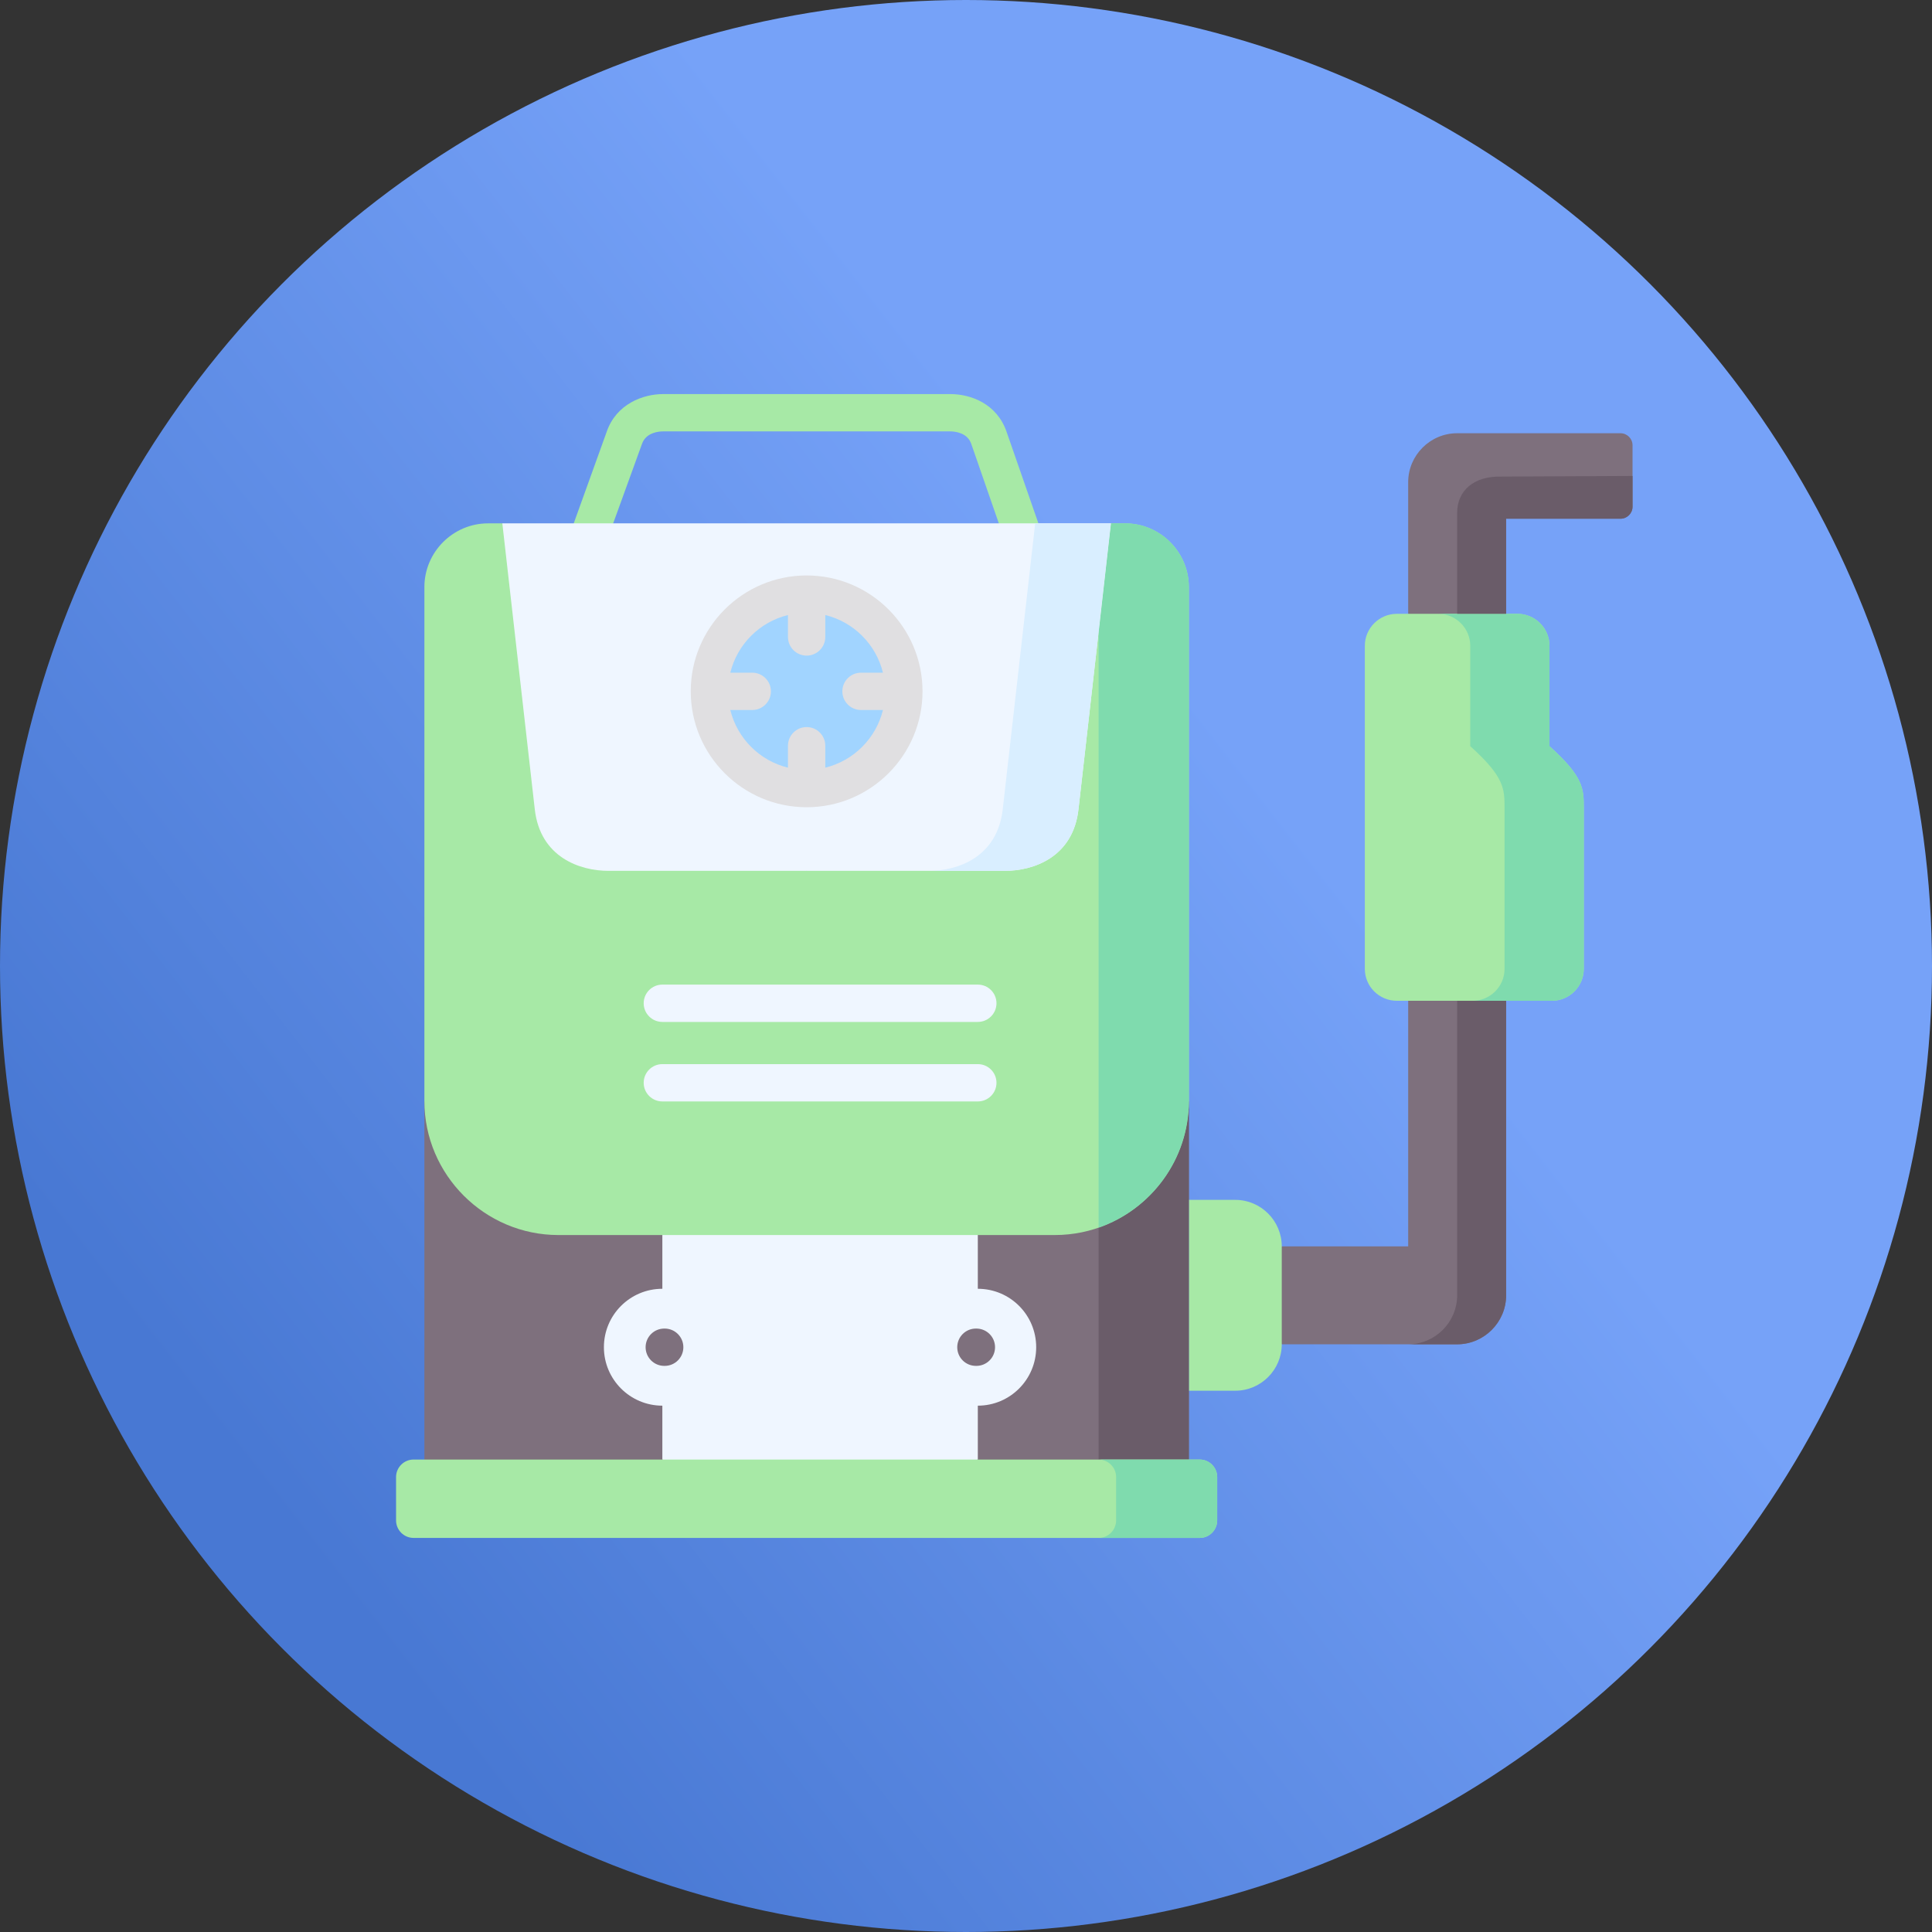 <?xml version="1.0" encoding="UTF-8"?> <svg xmlns="http://www.w3.org/2000/svg" width="800" height="800" viewBox="0 0 800 800" fill="none"><rect x="0" y="0" width="800" height="800" fill="#333333" stroke="none"/> <circle cx="400" cy="400" r="400" fill="url(#paint0_linear)"></circle> <g clip-path="url(#clip0)"> <path d="M243.313 224.495L253.906 216.71L265.847 183.773C267.516 179.002 272.937 178.632 274.558 178.632H393.488C395.103 178.632 400.502 179.003 402.173 183.783L413.592 216.71L422.329 224.495L429.984 216.71L416.757 178.671C412.762 167.249 402.118 163.179 393.489 163.179H274.559C266.312 163.179 255.261 167.236 251.265 178.661L237.567 216.71L243.313 224.495Z" fill="#A7E9A6"></path> <path fill-rule="evenodd" clip-rule="evenodd" d="M175.731 455.931V615.7H294.868V511.403L242.465 459.15C211.959 459.15 175.731 455.931 175.731 455.931V455.931Z" fill="#7E707D"></path> <path fill-rule="evenodd" clip-rule="evenodd" d="M400.774 613.64H492.286V588.216V455.931L435.453 472.272L400.774 511.403V613.64Z" fill="#7E707D"></path> <path fill-rule="evenodd" clip-rule="evenodd" d="M583.097 214.794V254.173L603.375 269.596L623.653 254.173V214.794H671C673.761 214.794 676 212.555 676 209.794V184.394C676 181.633 673.761 179.394 671 179.394H623.653H603.375C592.234 179.394 583.097 188.502 583.097 199.673V214.794Z" fill="#7E707D"></path> <path fill-rule="evenodd" clip-rule="evenodd" d="M274.264 582.056V604.369L339.579 624.838L404.894 604.369V582.056C418.246 582.056 429.063 571.209 429.063 557.857C429.063 544.475 418.246 533.658 404.894 533.658V511.404L339.579 485.525L274.264 511.404V533.658C260.912 533.658 250.065 544.475 250.065 557.857C250.065 571.209 260.912 582.056 274.264 582.056V582.056Z" fill="#EFF6FF"></path> <path fill-rule="evenodd" clip-rule="evenodd" d="M530.75 516.09L515.807 534.181L530.75 556.648H583.097H603.375C614.516 556.648 623.653 547.511 623.653 536.369V516.09V414.401L603.375 387.896L583.097 414.401V516.09H530.75Z" fill="#7E707D"></path> <path fill-rule="evenodd" clip-rule="evenodd" d="M530.75 556.648V516.09C530.75 505.508 522.114 496.843 511.533 496.843H492.286V575.866H511.533C522.114 575.866 530.75 567.2 530.75 556.648V556.648Z" fill="#A7E9A6"></path> <path fill-rule="evenodd" clip-rule="evenodd" d="M175.731 349.938V455.931C175.731 486.438 200.696 511.403 231.202 511.403H274.264H339.579H404.894H436.815C467.321 511.403 492.286 486.437 492.286 455.931V349.938V243.091C492.286 228.589 480.437 216.711 465.906 216.711H460.011L334.008 360.608L208.005 216.71H202.11C187.609 216.71 175.73 228.589 175.73 243.09V349.938H175.731Z" fill="#A7E9A6"></path> <path fill-rule="evenodd" clip-rule="evenodd" d="M252.011 360.608H334.009H416.036C427.944 360.608 444.331 354.978 446.571 335.141L460.011 216.71H421.93H334.008H246.086H208.005L221.445 335.141C223.686 354.979 240.103 360.608 252.011 360.608V360.608Z" fill="#EFF6FF"></path> <path fill-rule="evenodd" clip-rule="evenodd" d="M565.147 326.948V401.196C565.147 408.476 571.101 414.401 578.381 414.401H583.097H623.654H628.37H642.606C649.857 414.401 655.811 408.476 655.811 401.196V334.759C655.811 326.624 655.811 321.76 641.604 308.968V267.378C641.604 260.127 635.65 254.173 628.37 254.173H623.654H583.097H578.381C571.101 254.173 565.147 260.127 565.147 267.378V326.948Z" fill="#A7E9A6"></path> <path d="M275.238 565.583H275.059C270.792 565.583 267.333 562.124 267.333 557.857C267.333 553.59 270.792 550.131 275.059 550.131H275.238C279.505 550.131 282.964 553.59 282.964 557.857C282.965 562.124 279.506 565.583 275.238 565.583Z" fill="#7E707D"></path> <path d="M404.894 456.082H274.264C269.997 456.082 266.538 452.623 266.538 448.356C266.538 444.089 269.997 440.63 274.264 440.63H404.895C409.162 440.63 412.621 444.089 412.621 448.356C412.621 452.623 409.161 456.082 404.894 456.082ZM404.894 423.158H274.264C269.997 423.158 266.538 419.699 266.538 415.432C266.538 411.165 269.997 407.706 274.264 407.706H404.895C409.162 407.706 412.621 411.165 412.621 415.432C412.621 419.699 409.161 423.158 404.894 423.158Z" fill="#EFF6FF"></path> <path d="M404.301 565.583H404.098C399.831 565.583 396.372 562.124 396.372 557.857C396.372 553.59 399.831 550.131 404.098 550.131H404.301C408.568 550.131 412.027 553.59 412.027 557.857C412.028 562.124 408.568 565.583 404.301 565.583Z" fill="#7E707D"></path> <path fill-rule="evenodd" clip-rule="evenodd" d="M454.912 508.368V604.369H492.286V588.217V487.057V455.931C492.286 480.13 476.606 500.822 454.912 508.368V508.368Z" fill="#6A5C69"></path> <path fill-rule="evenodd" clip-rule="evenodd" d="M454.912 261.778V508.368C476.605 500.822 492.286 480.131 492.286 455.932V349.938V243.091C492.286 228.589 480.437 216.711 465.906 216.711H460.011L454.912 261.778Z" fill="#7FDBAE"></path> <path fill-rule="evenodd" clip-rule="evenodd" d="M428.651 216.71L415.211 335.141C412.941 354.978 396.554 360.608 384.646 360.608H416.036C427.944 360.608 444.332 354.978 446.572 335.141L454.912 261.777L460.011 216.709H428.651V216.71Z" fill="#D9EEFF"></path> <path fill-rule="evenodd" clip-rule="evenodd" d="M171.251 636.82H496.766C500.775 636.82 504.017 633.548 504.017 629.569V611.619C504.017 607.64 500.775 604.368 496.766 604.368H171.251C167.242 604.368 164 607.64 164 611.619V629.569C164 633.549 167.242 636.82 171.251 636.82V636.82Z" fill="#A7E9A6"></path> <path fill-rule="evenodd" clip-rule="evenodd" d="M462.163 611.619V629.569C462.163 633.548 458.921 636.79 454.971 636.82H496.766C500.775 636.82 504.017 633.548 504.017 629.569V611.619C504.017 607.64 500.775 604.368 496.766 604.368H492.286H454.912C458.892 604.368 462.163 607.64 462.163 611.619V611.619Z" fill="#7FDBAE"></path> <path fill-rule="evenodd" clip-rule="evenodd" d="M623.005 334.759V401.196C623.005 408.476 617.051 414.401 609.8 414.401H623.653H628.369H642.605C649.856 414.401 655.81 408.476 655.81 401.196V334.759C655.81 326.624 655.81 321.76 641.603 308.968V267.378C641.603 260.127 635.649 254.173 628.369 254.173H623.653H595.564C602.844 254.173 608.798 260.127 608.798 267.378V308.968C623.005 321.76 623.005 326.623 623.005 334.759V334.759Z" fill="#7FDBAE"></path> <path fill-rule="evenodd" clip-rule="evenodd" d="M603.375 414.401V516.09V536.369C603.375 547.511 594.238 556.648 583.097 556.648H603.375C614.516 556.648 623.653 547.511 623.653 536.369V516.09V414.401H609.8H603.375Z" fill="#6A5C69"></path> <path fill-rule="evenodd" clip-rule="evenodd" d="M603.375 212.348V254.173H623.653V214.794H671C673.761 214.794 676 212.555 676 209.794V197.08L621.531 197.345C610.478 197.08 603.375 203.034 603.375 212.348V212.348Z" fill="#6A5C69"></path> <path fill-rule="evenodd" clip-rule="evenodd" d="M293.746 286.272C293.746 308.496 311.784 326.535 334.008 326.535C356.232 326.535 374.27 308.496 374.27 286.272C374.27 264.048 356.232 246.009 334.008 246.009C311.784 246.009 293.746 264.048 293.746 286.272Z" fill="#A1D4FF"></path> <path d="M334.009 238.282C307.548 238.282 286.021 259.81 286.021 286.271C286.021 312.733 307.549 334.261 334.009 334.261C360.469 334.261 381.997 312.733 381.997 286.271C381.997 259.81 360.469 238.282 334.009 238.282V238.282ZM341.735 317.874V308.791C341.735 304.524 338.276 301.065 334.009 301.065C329.742 301.065 326.283 304.524 326.283 308.791V317.874C314.54 315.002 305.28 305.742 302.408 293.998H311.491C315.758 293.998 319.217 290.539 319.217 286.272C319.217 282.005 315.758 278.546 311.491 278.546H302.408C305.28 266.802 314.539 257.542 326.283 254.67V263.753C326.283 268.02 329.742 271.479 334.009 271.479C338.276 271.479 341.735 268.02 341.735 263.753V254.67C353.478 257.542 362.738 266.802 365.61 278.546H356.527C352.26 278.546 348.801 282.005 348.801 286.272C348.801 290.539 352.26 293.998 356.527 293.998H365.61C362.738 305.742 353.478 315.002 341.735 317.874Z" fill="#E0DFE1"></path> </g> <defs> <linearGradient id="paint0_linear" x1="722" y1="209" x2="141" y2="661.5" gradientUnits="userSpaceOnUse"> <stop offset="0.308" stop-color="#76A2F8"></stop> <stop offset="1" stop-color="#4878D3"></stop> </linearGradient> <clipPath id="clip0"> <rect width="512" height="512" fill="white" transform="translate(164 144)"></rect> </clipPath> </defs> </svg> 